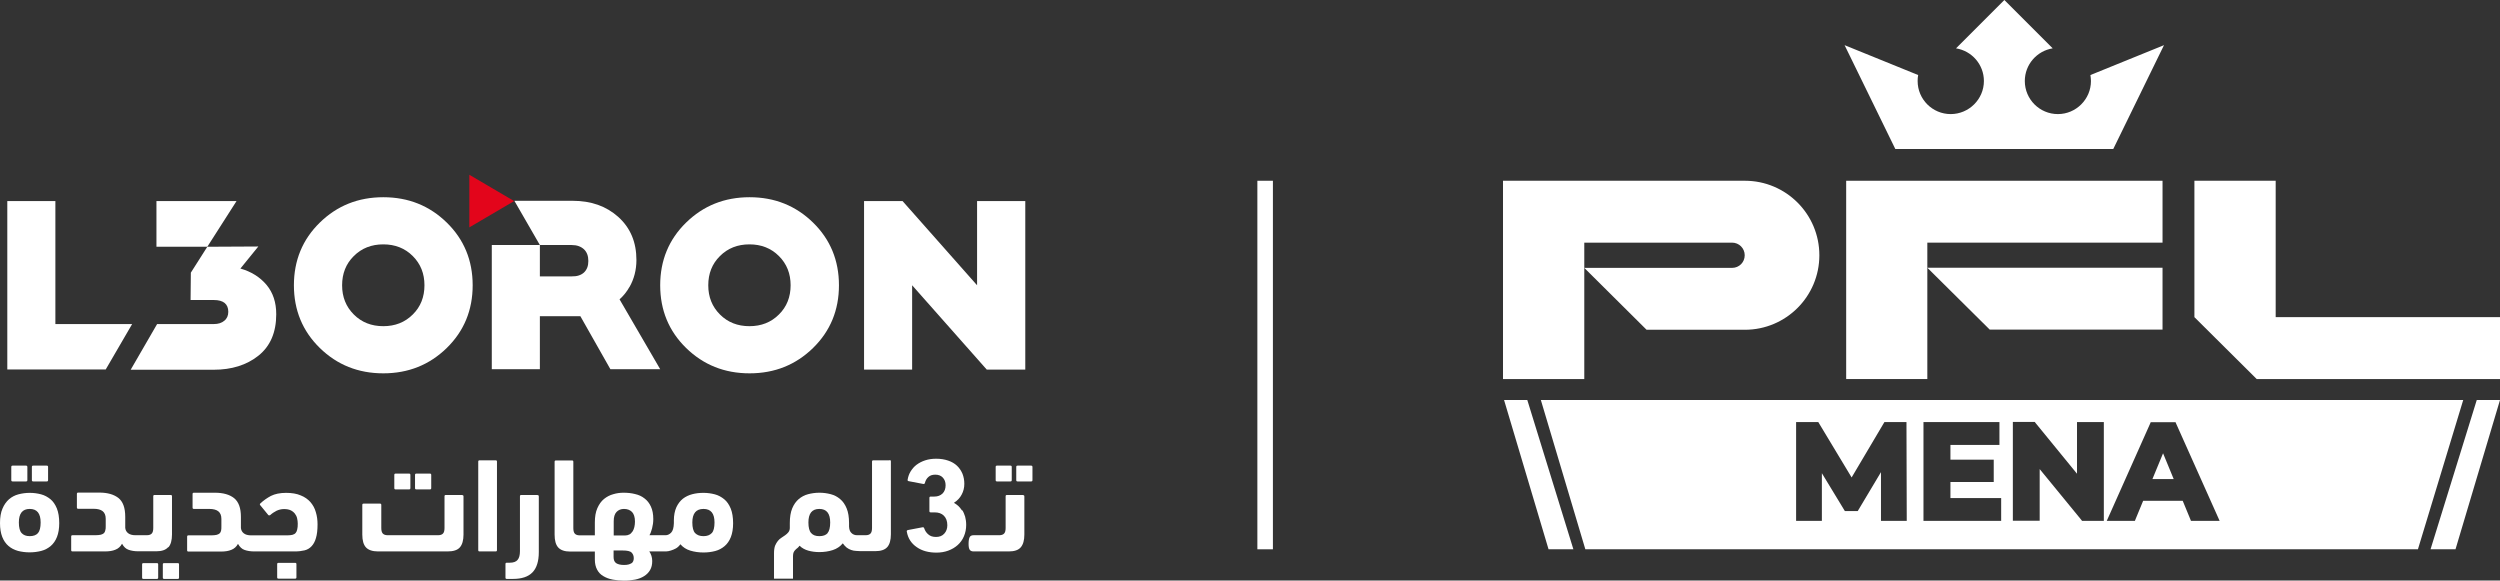 <?xml version="1.0" encoding="UTF-8"?>
<svg id="katman_2" xmlns="http://www.w3.org/2000/svg" xmlns:xlink="http://www.w3.org/1999/xlink" viewBox="0 0 188.24 43.71">
  <rect x="0" y="0" width="188.24" height="43.71" fill="#333333" stroke="none"/>
  <defs>
    <style>
      .cls-1, .cls-2 {
        fill: none;
      }

      .cls-3 {
        clip-path: url(#clippath-1);
      }

      .cls-4 {
        clip-path: url(#clippath-3);
      }

      .cls-5 {
        clip-path: url(#clippath-4);
      }

      .cls-6 {
        clip-path: url(#clippath-2);
      }

      .cls-7 {
        fill: #fff;
      }

      .cls-2 {
        stroke: #fff;
        stroke-width: 1.17px;
      }

      .cls-8 {
        clip-path: url(#clippath);
      }

      .cls-9 {
        fill: #e3051b;
      }
    </style>
    <clipPath id="clippath">
      <rect class="cls-1" width="188.24" height="43.71"/>
    </clipPath>
    <clipPath id="clippath-1">
      <rect class="cls-1" width="188.24" height="43.71"/>
    </clipPath>
    <clipPath id="clippath-2">
      <rect class="cls-1" width="188.24" height="43.71"/>
    </clipPath>
    <clipPath id="clippath-3">
      <rect class="cls-1" width="188.24" height="43.71"/>
    </clipPath>
    <clipPath id="clippath-4">
      <rect class="cls-1" width="188.24" height="43.71"/>
    </clipPath>
  </defs>
  <g id="Layer_1">
    <polygon class="cls-7" points="118.47 41.36 116.6 41.36 113.25 30.12 115 30.12 118.47 41.36"/>
    <polygon class="cls-7" points="186.49 30.12 183.01 41.36 184.89 41.36 188.24 30.12 186.49 30.12"/>
    <g class="cls-8">
      <path class="cls-7" d="M119.29,20.17l4.69,4.66h7.4c3.1,0,5.61-2.51,5.61-5.61s-2.51-5.61-5.61-5.61h-18.21v14.93h6.12v-10.27h11.13c.52,0,.95.42.95.95s-.42.95-.95.95h-11.13"/>
    </g>
    <polygon class="cls-7" points="145.12 18.27 162.83 18.27 162.83 13.61 139.01 13.61 139.01 28.54 145.12 28.54 145.12 18.27"/>
    <polygon class="cls-7" points="145.12 20.16 149.82 24.82 149.82 24.82 162.83 24.82 162.83 20.16 145.12 20.16"/>
    <polygon class="cls-7" points="165.23 13.61 165.23 23.88 169.92 28.54 188.24 28.54 188.24 23.88 171.35 23.88 171.35 13.61 165.23 13.61"/>
    <g class="cls-3">
      <path class="cls-7" d="M142.71,11.22l-3.82-7.82,5.54,2.25c-.03.15-.04.29-.04.45,0,1.38,1.12,2.49,2.49,2.49s2.5-1.12,2.5-2.49c0-1.24-.91-2.27-2.1-2.46L150.92,0l3.64,3.64c-1.19.19-2.1,1.22-2.1,2.46,0,1.38,1.12,2.49,2.49,2.49s2.49-1.12,2.49-2.49c0-.15-.02-.3-.04-.45l5.54-2.25-3.82,7.82h-16.41Z"/>
    </g>
    <path class="cls-7" d="M166.82,39.22h-1.85l-.05-.13-.57-1.38h-2.98l-.57,1.38-.05.13h-2.12l.13-.29,3.13-7.02.05-.12h1.87l.05.12,3.14,7.02.13.29h-.32ZM158.41,31.99v7.23h-1.64l-.06-.08-3.13-3.82v3.89h-2.02v-7.44h1.65l.06.08,3.12,3.82v-3.89h2.02v.21ZM150.68,37.71v1.51h-5.85v-7.44h5.72v1.72h-3.69v1.11h3.26v1.68h-3.26v1.21h3.82v.21ZM143.36,39.22h-1.73v-3.67s-1.69,2.83-1.69,2.83l-.06.1h-.97l-.06-.1-1.67-2.75v3.59h-1.94v-7.44h1.67l.06.1,2.45,4.07,2.41-4.07.06-.1h1.66v.21l.02,7.02v.21s-.21,0-.21,0ZM116.02,30.12l3.35,11.24h62.69s3.41-11.24,3.41-11.24h-69.45Z"/>
    <polygon class="cls-7" points="162.07 36.07 163.67 36.07 162.87 34.13 162.07 36.07"/>
    <polygon class="cls-7" points=".55 15.14 .55 27.82 7.96 27.82 9.95 24.4 4.17 24.4 4.17 15.14 .55 15.14"/>
    <g class="cls-6">
      <path class="cls-7" d="M31.08,23.68c-.59.59-1.33.88-2.22.88s-1.63-.29-2.22-.88c-.59-.59-.88-1.32-.88-2.2s.29-1.62.88-2.2c.59-.59,1.33-.88,2.22-.88s1.63.29,2.22.88c.59.59.88,1.32.88,2.2s-.29,1.62-.88,2.2M28.86,14.85c-1.89,0-3.48.64-4.78,1.91-1.3,1.27-1.95,2.85-1.95,4.72s.65,3.45,1.95,4.72c1.3,1.27,2.89,1.91,4.78,1.91s3.48-.64,4.78-1.91c1.3-1.27,1.95-2.85,1.95-4.72s-.65-3.45-1.95-4.72c-1.3-1.27-2.89-1.91-4.78-1.91"/>
      <path class="cls-7" d="M47.4,21.61c.34-.6.52-1.28.52-2.03,0-1.34-.45-2.42-1.36-3.24-.91-.82-2.05-1.22-3.44-1.22h-4.39l1.92,3.33h2.4c.39,0,.69.11.92.32.22.21.33.5.33.88s-.11.66-.33.87c-.22.2-.53.3-.92.29h-2.4v-2.36h-3.62v9.35h3.62v-3.99h3.05l2.26,3.99h3.75l-3.06-5.26c.3-.27.55-.58.75-.94"/>
      <path class="cls-7" d="M58.65,23.68c-.59.59-1.33.88-2.22.88s-1.63-.29-2.22-.88c-.59-.59-.88-1.32-.88-2.2s.29-1.62.88-2.2c.59-.59,1.33-.88,2.22-.88s1.63.29,2.22.88c.59.59.88,1.32.88,2.2s-.29,1.62-.88,2.2M56.44,14.85c-1.89,0-3.48.64-4.78,1.91s-1.95,2.85-1.95,4.72.65,3.45,1.95,4.72c1.3,1.27,2.89,1.91,4.78,1.91s3.48-.64,4.78-1.91c1.3-1.27,1.95-2.85,1.95-4.72s-.65-3.45-1.95-4.72c-1.3-1.27-2.89-1.91-4.78-1.91"/>
    </g>
    <polygon class="cls-7" points="73.57 15.14 73.57 21.48 67.96 15.14 65.06 15.14 65.06 27.83 68.68 27.83 68.68 21.48 74.3 27.83 77.2 27.83 77.2 15.14 73.57 15.14"/>
    <polygon class="cls-7" points="17.81 15.14 11.78 15.14 11.78 18.58 15.61 18.58 17.81 15.14"/>
    <g class="cls-4">
      <path class="cls-7" d="M18.11,20.21l1.34-1.65-3.84.02-1.24,1.95-.02,2.06h1.75c.72,0,1.09.3,1.09.89,0,.28-.1.51-.3.67-.2.17-.46.25-.79.25h0s-4.27,0-4.27,0l-1.99,3.44h6.25c1.35,0,2.48-.35,3.37-1.06.89-.71,1.34-1.75,1.34-3.12,0-.89-.24-1.62-.73-2.21-.49-.58-1.15-1-1.97-1.23"/>
    </g>
    <polygon class="cls-9" points="35.34 13.16 38.71 15.14 35.34 17.12 35.34 13.16"/>
    <g class="cls-5">
      <path class="cls-7" d="M11.81,42.4h-1.01c-.07,0-.1.03-.1.1v.99c0,.07.03.1.1.1h1.01c.07,0,.1-.03.1-.1v-.99c0-.07-.03-.1-.1-.1"/>
      <path class="cls-7" d="M12.68,41.21c.18-.2.27-.53.27-.96v-2.88c0-.07-.03-.1-.1-.1h-1.21c-.07,0-.1.03-.1.1v2.39c0,.2-.04.34-.12.42-.08.08-.2.12-.37.12h-.85c-.24,0-.42-.05-.55-.15-.13-.1-.2-.23-.22-.4v-.84c0-.67-.17-1.14-.51-1.41-.34-.27-.82-.41-1.45-.41h-1.58c-.07,0-.1.03-.1.1v1.02c0,.07.03.1.1.1h1.16c.3,0,.53.06.68.18s.23.31.23.57v.55c0,.13,0,.23-.03.32-.02.09-.05.16-.1.21-.05.05-.13.09-.23.12-.1.02-.24.04-.4.04h-1.74c-.07,0-.1.03-.1.1v1.02c0,.07.03.1.1.1h2.44c.32,0,.58-.04.79-.13.21-.08.38-.23.5-.45.13.24.29.39.5.46.2.07.44.11.72.11h1.35c.42,0,.72-.1.9-.31"/>
      <path class="cls-7" d="M2.86,40.14c-.13.15-.34.23-.62.23s-.47-.08-.61-.23c-.14-.15-.21-.42-.21-.8,0-.68.27-1.02.82-1.02s.82.34.82,1.02c0,.38-.07.65-.2.8M3.8,37.59c-.21-.17-.44-.3-.71-.37-.27-.07-.55-.11-.85-.11s-.58.04-.85.11c-.27.07-.51.2-.71.37-.2.18-.37.41-.49.7C.06,38.58,0,38.95,0,39.39c0,.41.06.76.17,1.04.11.28.27.51.47.68.2.17.43.29.71.37.27.07.57.11.88.11s.61-.04.88-.11c.27-.07.51-.2.71-.37.2-.17.36-.4.47-.68.11-.28.17-.63.17-1.04,0-.44-.06-.81-.18-1.11-.12-.29-.28-.53-.49-.7"/>
      <path class="cls-7" d="M29.79,36.85h1.01c.07,0,.1-.03.1-.1v-.99c0-.07-.03-.1-.1-.1h-1.01c-.07,0-.1.03-.1.1v.99c0,.07.03.1.1.1"/>
      <path class="cls-7" d="M13.38,42.4h-1.02c-.07,0-.1.03-.1.1v.99c0,.07.03.1.1.1h1.02c.07,0,.1-.03.1-.1v-.99c0-.07-.03-.1-.1-.1"/>
      <path class="cls-7" d="M75.07,36.25h1.01c.07,0,.1-.03.1-.1v-.99c0-.07-.03-.1-.1-.1h-1.01c-.07,0-.1.03-.1.1v.99c0,.07.03.1.1.1"/>
      <path class="cls-7" d="M2.5,36.25h1.02c.07,0,.1-.03.1-.1v-.99c0-.07-.03-.1-.1-.1h-1.02c-.07,0-.1.03-.1.1v.99c0,.07.03.1.1.1"/>
      <path class="cls-7" d="M.95,36.25h1.01c.07,0,.1-.03.1-.1v-.99c0-.07-.04-.1-.1-.1H.95c-.07,0-.1.03-.1.1v.99c0,.07.03.1.1.1"/>
      <path class="cls-7" d="M31.35,36.85h1.02c.07,0,.1-.03.1-.1v-.99c0-.07-.03-.1-.1-.1h-1.02c-.07,0-.1.03-.1.1v.99c0,.07.03.1.1.1"/>
      <path class="cls-7" d="M72.44,38.44c-.09-.14-.19-.25-.29-.35-.11-.09-.21-.17-.31-.22v-.02c.25-.16.44-.36.57-.61.13-.24.2-.51.2-.81,0-.28-.05-.53-.14-.76-.1-.23-.23-.43-.41-.6-.18-.17-.4-.3-.67-.39-.26-.09-.56-.14-.9-.14-.3,0-.58.04-.82.12-.25.08-.46.19-.65.33-.19.14-.33.31-.45.5-.12.19-.19.4-.23.63-.01.06.01.1.08.11l1.1.21c.06.01.1-.01.12-.07.05-.2.14-.35.27-.46.12-.11.29-.17.51-.17.24,0,.43.07.57.22.14.15.21.34.21.58,0,.26-.08.47-.23.62-.16.15-.36.23-.62.23h-.27c-.07,0-.1.03-.1.1v.99c0,.07.03.1.1.1h.29c.3,0,.53.08.7.25.17.17.26.41.26.72,0,.25-.08.47-.23.63-.15.17-.36.25-.62.25-.24,0-.44-.06-.58-.19-.15-.12-.25-.28-.31-.46-.02-.06-.06-.09-.12-.08l-1.11.21c-.07.02-.1.06-.08.13.09.5.34.88.75,1.16.4.28.9.41,1.48.41.32,0,.62-.05.89-.15.27-.1.51-.24.71-.42.2-.18.36-.4.47-.66.11-.26.17-.54.17-.86,0-.23-.03-.43-.08-.62-.06-.18-.12-.34-.21-.48"/>
      <path class="cls-7" d="M22.22,42.38h-1.25c-.07,0-.1.03-.1.1v.99c0,.07.03.1.1.1h1.25c.07,0,.1-.03.1-.1v-.99c0-.07-.03-.1-.1-.1"/>
      <path class="cls-7" d="M77.03,37.27h-1.21c-.07,0-.1.03-.1.1v2.39c0,.2-.04.34-.12.42-.08.08-.2.12-.37.12h-1.93c-.14,0-.24.05-.29.15s-.08.27-.08.5c0,.22.03.37.09.45.06.08.15.12.29.12h2.65c.42,0,.72-.1.9-.31.18-.21.27-.53.27-.96v-2.87c0-.07-.03-.1-.1-.1"/>
      <path class="cls-7" d="M77.64,35.06h-1.02c-.07,0-.1.03-.1.1v.99c0,.07.03.1.1.1h1.02c.07,0,.1-.03.1-.1v-.99c0-.07-.04-.1-.1-.1"/>
      <path class="cls-7" d="M53.59,40.14c-.14.15-.34.23-.62.23s-.48-.08-.63-.23c-.14-.15-.21-.42-.21-.8,0-.68.28-1.02.84-1.02s.83.34.83,1.02c0,.38-.07.65-.2.8M47.62,40.02c-.12.2-.31.3-.57.3h-.84v-1.07c0-.32.07-.55.21-.7.14-.15.33-.23.56-.23.26,0,.46.08.61.23.14.15.22.39.22.72,0,.3-.06.55-.18.75M47.55,42.4c-.11.09-.3.14-.56.14s-.47-.05-.6-.14c-.13-.09-.19-.25-.19-.46v-.49h.7c.33,0,.56.05.66.16.1.1.16.24.16.42s-.06.3-.17.39M54.53,37.59c-.21-.17-.44-.3-.71-.37-.27-.07-.55-.11-.85-.11s-.57.03-.84.1c-.27.07-.5.18-.71.34-.2.16-.37.38-.49.64-.12.27-.19.6-.19,1v.2c-.01.35-.08.59-.21.72-.13.13-.27.19-.41.19h-1.22c.07-.11.14-.29.2-.52.06-.23.09-.46.09-.7,0-.37-.06-.68-.18-.94-.12-.26-.28-.46-.48-.61-.2-.16-.44-.27-.71-.33-.27-.07-.56-.1-.86-.1-.26,0-.52.03-.78.11-.26.07-.49.19-.7.36-.21.17-.37.4-.5.69-.13.29-.19.65-.19,1.08v.97h-.86s0,0,0,0c0,0,0,0,0,0h-.27c-.17,0-.29-.04-.37-.12-.08-.08-.12-.22-.12-.42v-5c0-.07-.03-.1-.1-.1h-1.21c-.07,0-.1.03-.1.1v5.49c0,.44.09.76.27.96.18.2.48.31.9.31h1s0,0,0,0,0,0,0,0h.86v.6c0,.3.06.56.17.76.11.21.26.37.47.49.2.12.43.21.7.26.26.05.55.08.86.08s.58-.03.84-.08c.25-.05.48-.14.67-.26.19-.12.34-.27.45-.46.11-.19.16-.41.16-.68,0-.14-.02-.26-.06-.39-.04-.12-.09-.23-.16-.33h.95s0,0,0,0c.09,0,.19,0,.31,0,.12,0,.24-.03.37-.07.13-.04.25-.09.38-.16.12-.07.23-.17.33-.31.2.23.45.39.75.48.3.09.63.14.99.14.32,0,.61-.04.88-.11.27-.07.51-.2.71-.37.2-.17.36-.4.47-.68.11-.28.17-.63.17-1.04,0-.44-.06-.81-.18-1.11-.12-.29-.28-.53-.49-.7"/>
      <path class="cls-7" d="M62.32,40.14c-.13.15-.34.23-.62.23s-.48-.07-.62-.23c-.14-.15-.21-.42-.21-.8,0-.68.27-1.02.82-1.02s.82.34.82,1.02c0,.38-.07.65-.2.8M66.99,34.66h-1.23c-.07,0-.1.03-.1.1v5c0,.2-.04.34-.12.42-.08.08-.2.12-.37.12h-.62c-.18,0-.32-.05-.43-.16-.12-.1-.18-.27-.19-.49,0-.04,0-.08,0-.13,0-.04,0-.09,0-.14,0-.44-.06-.81-.18-1.1-.12-.29-.28-.53-.49-.7-.21-.18-.44-.3-.71-.37-.27-.07-.55-.11-.85-.11s-.58.04-.85.11c-.27.07-.51.2-.71.37-.21.18-.37.41-.49.7-.12.29-.18.66-.18,1.1v.21c0,.07,0,.13,0,.19-.01.13-.05.23-.12.31-.07.08-.14.15-.23.21-.09.06-.19.13-.28.19-.1.06-.19.14-.27.24-.08.1-.15.22-.21.36-.05.14-.08.33-.08.56v1.92h1.43v-1.7c0-.12.02-.22.05-.29s.08-.13.13-.18c.05-.05.1-.1.16-.14.05-.04.1-.1.15-.17.19.18.41.3.66.37.25.07.53.11.83.11.36,0,.7-.05,1.01-.15.31-.1.56-.27.76-.51.09.13.19.24.29.32.11.08.22.14.34.18.12.04.24.07.36.07.12.01.23.01.35.02h1.1c.42,0,.73-.1.91-.31.18-.2.27-.53.27-.96v-5.49c0-.07-.04-.1-.1-.1"/>
      <path class="cls-7" d="M40.48,37.27h-1.23c-.07,0-.1.03-.1.1v4.14c0,.29-.06.51-.18.65-.12.14-.31.21-.59.21h-.22c-.07,0-.1.03-.1.1v1.02c0,.07.03.1.1.1h.46c.66,0,1.15-.16,1.47-.49.32-.33.48-.84.48-1.53v-4.19c0-.07-.03-.1-.1-.1"/>
      <path class="cls-7" d="M23.38,37.81c-.19-.21-.43-.39-.74-.51-.3-.13-.67-.19-1.1-.19-.46,0-.84.08-1.14.23-.3.16-.57.35-.81.58-.04.04-.03.09.03.15l.59.72s.09.04.14-.01c.14-.13.3-.23.47-.32.17-.08.36-.13.57-.13.19,0,.36.03.49.09s.24.15.32.25c.08.1.14.22.17.35s.05.27.05.41c0,.18-.01.32-.04.43-.02.11-.06.2-.12.27-.06.07-.14.11-.24.14-.1.02-.23.04-.39.04h-2.72c-.24,0-.42-.05-.55-.15-.13-.1-.2-.23-.22-.4v-.84c0-.67-.17-1.13-.51-1.41-.34-.27-.82-.41-1.45-.41h-1.58c-.07,0-.1.03-.1.1v1.02c0,.07.03.1.1.1h1.16c.3,0,.53.06.68.18.15.12.23.31.23.57v.55c0,.13,0,.23-.02.32-.02.09-.05.16-.1.21-.05.05-.13.09-.23.12-.1.02-.24.04-.4.04h-1.73c-.07,0-.1.03-.1.1v1.02c0,.07.03.1.1.1h2.44c.32,0,.58-.04.79-.13.21-.08.38-.23.5-.45.13.23.29.39.5.46.2.07.45.11.72.11h3.07c.27,0,.51-.03.72-.08.21-.05.39-.16.53-.31.14-.15.26-.36.33-.62.08-.26.12-.61.12-1.03,0-.32-.04-.63-.13-.92-.08-.29-.22-.54-.41-.76"/>
      <path class="cls-7" d="M34.8,37.27h-1.23c-.07,0-.1.03-.1.1v2.39c0,.2-.04.34-.12.42-.08.08-.2.12-.38.12h-3.77c-.17,0-.29-.04-.37-.12-.08-.08-.12-.22-.12-.42v-1.74c0-.07-.03-.1-.1-.1h-1.23c-.07,0-.1.03-.1.1v2.23c0,.44.09.76.27.96.18.2.49.31.91.31h5.24c.44,0,.75-.1.93-.31.18-.21.27-.53.27-.96v-2.87c0-.07-.03-.1-.1-.1"/>
      <path class="cls-7" d="M37.32,34.66h-1.21c-.07,0-.1.03-.1.1v6.66c0,.07.03.1.1.1h1.21c.07,0,.1-.03.1-.1v-6.66c0-.07-.03-.1-.1-.1"/>
      <line class="cls-2" x1="95.26" y1="13.61" x2="95.26" y2="41.36"/>
    </g>
  </g>
</svg>